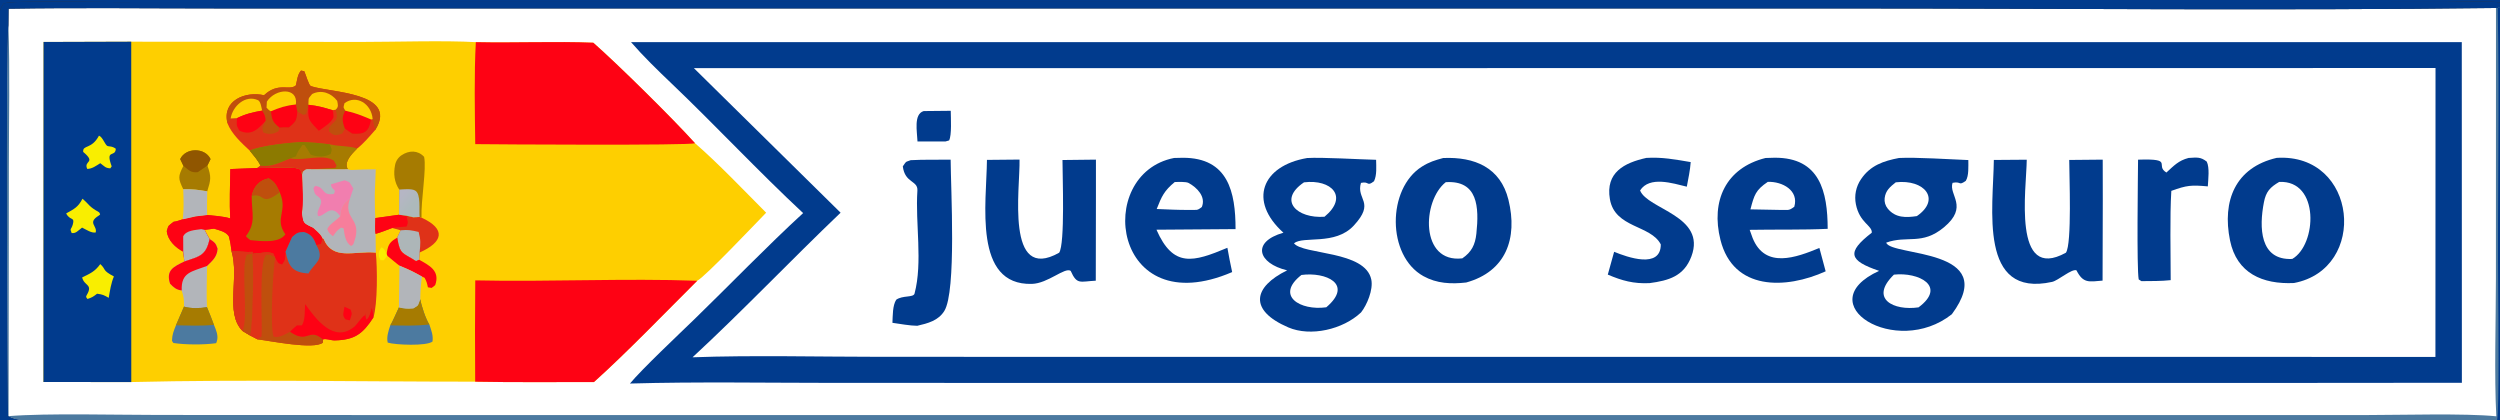 <?xml version="1.0" encoding="utf-8" ?><svg xmlns="http://www.w3.org/2000/svg" xmlns:xlink="http://www.w3.org/1999/xlink" width="357" height="60" viewBox="0 0 357 60"><rect x="0" y="0" width="357" height="60" fill="#333333" stroke="none"/><path fill="white" d="M357 0.999L357 60L356.584 60L3.04 60C2.266 59.858 1.85 59.815 1.157 59.422C1.075 59.241 0.786 6.185 1.203 3.616L1.225 1.245C11.128 1.08 21.366 1.207 31.294 1.206L87.079 1.208L263.085 1.208C293.887 1.207 325.558 1.521 356.425 1.141L356.67 1.132L357 0.999Z"/><path fill="#4C7AA0" d="M357 0.999L357 60L356.584 60L3.04 60C2.266 59.858 1.85 59.815 1.157 59.422C1.075 59.241 0.786 6.185 1.203 3.616C1.43 9.961 1.265 17.278 1.266 23.683L1.228 59.423C6.781 58.98 16.773 59.258 22.681 59.256L63.55 59.272L190.199 59.274L301.998 59.275L337.825 59.271C342.743 59.271 351.934 58.991 356.472 59.447C356.168 53.72 356.414 45.674 356.416 39.774L356.425 1.141L356.67 1.132L357 0.999Z"/><path fill="#013B8D" d="M357 0.999L357 60L356.584 60C356.906 58.389 356.77 44.728 356.746 42.358C356.606 28.702 356.965 14.752 356.67 1.132L357 0.999Z"/><path fill="#013B8D" d="M90.114 6.02L351.543 6.013L351.556 54.66L327.375 54.681L171.244 54.681L119.256 54.677C109.695 54.676 99.486 54.496 89.959 54.769C91.606 52.767 97.075 47.609 99.159 45.587C104.243 40.654 109.507 35.18 114.687 30.429C108.279 24.458 102.193 17.927 95.845 11.872C93.931 10.047 91.832 8.008 90.114 6.02Z"/><path fill="white" d="M99.089 9.734L347.792 9.714L347.779 50.967L327.375 50.965L175.881 50.962L125.683 50.954C117.179 50.953 107.325 50.708 98.894 51.022C105.938 44.514 113.005 37.087 120.037 30.374L99.089 9.734Z"/><path fill="#013B8D" d="M186.658 22.567C188.795 22.437 194.099 22.763 196.508 22.819C196.524 23.818 196.634 24.993 196.21 25.879C195.132 26.711 195.587 25.841 194.345 26.116C193.62 28.526 196.462 28.833 193.304 32.228C190.644 35.087 186.124 33.649 184.779 34.743C186.072 36.401 194.975 35.76 195.823 39.931C196.117 41.377 195.193 43.562 194.36 44.611C191.771 47.059 187.141 48.119 183.963 46.75C178.274 44.3 178.952 40.979 183.805 38.605C179.613 37.605 178.672 34.541 183.274 33.23C178.207 28.675 180.202 23.672 186.658 22.567Z"/><path fill="white" d="M185.843 39.265C189.293 38.803 193.333 40.537 189.394 43.881C185.683 44.4 182.048 42.233 185.843 39.265Z"/><path fill="white" d="M186.208 26.038C190.137 25.561 192.619 28.079 189.141 30.95C185.236 31.24 182.405 28.616 186.208 26.038Z"/><path fill="#013B8D" d="M271.177 22.561C273.633 22.433 278.51 22.759 281.078 22.857C281.071 23.764 281.173 25.101 280.711 25.83C279.617 26.591 280.141 25.857 278.825 26.106C278.237 27.863 281.18 29.488 277.582 32.471C274.451 35.066 272.349 33.564 269.345 34.65C270.013 36.651 285.77 35.359 278.723 44.873C270.742 51.205 258.153 43.358 268.334 38.678C264.022 37.216 263.645 36.047 267.289 33.232C267.386 32.202 265.55 31.836 265.022 29.174C264.771 27.929 265.036 26.635 265.754 25.588C267.089 23.604 268.991 22.982 271.177 22.561Z"/><path fill="white" d="M270.453 39.218C273.966 38.827 278.043 40.86 273.969 43.89C270.425 44.41 266.892 42.682 270.453 39.218Z"/><path fill="white" d="M270.715 26.035C274.819 25.562 277.22 28.457 273.728 30.858C272.176 31.094 270.664 31.138 269.568 29.788C269.224 29.37 269.066 28.83 269.129 28.293C269.258 27.202 269.911 26.679 270.715 26.035Z"/><path fill="#013B8D" d="M325.115 22.543C336.693 21.827 338.214 38.41 327.577 40.415C323.098 40.622 319.407 39.029 318.449 34.339C317.291 28.674 319.21 23.911 325.115 22.543Z"/><path fill="white" d="M325.465 25.98C331.295 25.687 330.86 34.967 327.331 36.978C322.658 37.203 322.593 32.442 323.289 28.876C323.583 27.365 324.157 26.749 325.465 25.98Z"/><path fill="#013B8D" d="M206.087 22.566C210.565 22.37 214.27 23.914 215.406 28.53C216.768 34.066 215.028 38.785 209.368 40.342C207.233 40.581 205.182 40.5 203.258 39.43C198.022 36.517 198.055 26.939 203.051 23.79C204.102 23.128 204.908 22.886 206.087 22.566Z"/><path fill="white" d="M206.454 26.015C211.045 25.72 211.232 29.562 210.825 33.373C210.657 34.948 210.138 35.995 208.816 36.894C202.76 37.595 203.064 28.684 206.454 26.015Z"/><path fill="#013B8D" d="M167.658 22.559C168.08 22.541 168.502 22.531 168.924 22.53C175.382 22.528 176.44 27.419 176.437 32.717L165.141 32.802C167.545 38.265 170.361 37.441 175.27 35.386C175.454 36.52 175.722 37.721 175.952 38.853C158.863 46.211 156.136 24.821 167.658 22.559Z"/><path fill="white" d="M167.749 25.998C168.206 25.983 169.356 25.925 169.728 26.125C170.945 26.781 172.233 28.109 171.621 29.557C170.92 30.121 170.93 29.948 169.88 29.977C168.351 29.997 166.715 29.905 165.178 29.846C165.897 28.018 166.241 27.249 167.749 25.998Z"/><path fill="#013B8D" d="M252.115 22.562C252.548 22.539 252.981 22.526 253.415 22.523C259.889 22.489 260.978 27.376 260.994 32.676C257.538 32.845 253.411 32.755 249.854 32.822C249.983 33.22 250.125 33.613 250.28 34.002C252.081 38.434 256.498 36.768 259.809 35.41C260.099 36.524 260.398 37.636 260.703 38.745C254.987 41.329 247.508 41.535 245.68 34.252C244.283 28.684 246.443 23.98 252.115 22.562Z"/><path fill="white" d="M252.44 25.969C254.536 25.899 256.905 27.202 256.225 29.522C255.382 30.16 255.359 29.947 254.078 29.976L249.961 29.897C250.509 27.826 250.695 27.156 252.44 25.969Z"/><path fill="#013B8D" d="M295.486 22.842L300.268 22.796L300.278 28.625L300.247 40.072C298.313 40.235 297.48 40.503 296.519 38.602C295.856 38.337 293.909 40.062 293.047 40.253C282.477 42.596 284.647 29.688 284.72 22.842L289.42 22.806C289.385 26.933 287.312 40.349 295.013 36.085C295.891 34.857 295.488 24.991 295.486 22.842Z"/><path fill="#013B8D" d="M151.723 22.851L156.5 22.795L156.499 28.125L156.477 40.083C154.239 40.189 153.798 40.719 152.895 38.68C152.055 38.117 149.663 40.474 147.355 40.54C138.938 40.778 140.876 28.991 140.937 22.832L145.59 22.787C145.689 26.867 143.541 40.436 151.245 36.09C152.104 34.853 151.717 25.074 151.723 22.851Z"/><path fill="#013B8D" d="M235.099 22.549C237.352 22.411 239.225 22.774 241.433 23.147C241.356 24.285 241.089 25.528 240.877 26.658C238.861 26.172 235.562 25.097 234.204 27.195C235.242 29.887 243.708 30.817 241.532 36.614C240.467 39.453 238.284 40.064 235.561 40.43C233.282 40.54 231.643 40.086 229.593 39.214L230.499 35.956C232.379 36.731 237.161 38.437 237.162 34.907C235.737 32.1 230.602 32.602 229.892 28.434C229.244 24.632 231.944 23.248 235.099 22.549Z"/><path fill="#013B8D" d="M130.041 22.873C131.799 22.777 133.962 22.817 135.752 22.803C135.772 26.937 136.594 41.594 134.848 44.407C133.988 45.793 132.471 46.18 130.984 46.522C129.991 46.518 128.463 46.248 127.439 46.098C127.493 45.07 127.448 43.638 127.978 42.804C128.894 42.142 130.437 42.528 130.598 41.919C131.783 37.426 130.693 31.937 131.004 27.22C131.101 25.748 129.221 26.188 128.921 23.756C129.469 22.99 129.191 23.194 130.041 22.873Z"/><path fill="#013B8D" d="M312.52 22.556C313.703 22.488 314.234 22.376 315.125 23.079C315.55 23.955 315.334 25.583 315.277 26.616C312.906 26.4 312.285 26.455 310.065 27.255C309.839 30.912 309.979 36.215 309.975 40.005C308.649 40.154 307.137 40.133 305.792 40.147L305.407 39.902C305.108 38.337 305.298 25.257 305.314 22.801C310.535 22.622 307.649 23.588 309.362 24.638C310.439 23.653 311.088 22.932 312.52 22.556Z"/><path fill="#013B8D" d="M131.905 15.861L135.766 15.822C135.78 16.836 135.924 19.322 135.532 20.053L135.029 20.198L131.019 20.205C130.963 18.782 130.442 16.291 131.905 15.861Z"/><path fill="#FECF00" d="M18.74 5.953L51.568 5.989C56.148 5.988 63.634 5.758 67.948 6.02C73.434 6.147 79.375 5.878 84.723 6.101C88.154 9.108 96.138 16.987 99.248 20.453C102.483 23.243 106.358 27.317 109.406 30.374C107.92 31.892 100.763 39.461 99.56 40.095C95.026 44.606 89.486 50.366 84.816 54.557C79.247 54.544 73.403 54.619 67.856 54.502C51.744 54.51 34.753 54.165 18.747 54.558L6.204 54.55L6.219 5.992L18.74 5.953Z"/><path fill="#013B8D" d="M6.219 5.992L18.74 5.953L18.747 54.558L6.204 54.55L6.219 5.992Z"/><path fill="#F9EE00" d="M14.319 37.712C15.223 38.544 14.511 38.544 16.265 39.478C15.852 40.454 15.708 41.49 15.523 42.532C14.838 42.142 14.666 42.046 13.864 41.943C13.302 42.377 13.164 42.469 12.493 42.696C12.309 42.428 12.213 42.431 12.392 42.126C13.321 40.551 12.02 40.866 11.73 39.62C12.894 39.042 13.541 38.792 14.319 37.712Z"/><path fill="#F9EE00" d="M11.777 28.378C12.899 29.331 12.576 29.418 14.156 30.319C14.299 30.595 14.401 30.602 14.088 30.797C12.43 31.829 13.944 32.249 13.659 33.2C13.049 33.3 12.373 32.822 11.72 32.502C11.102 32.967 10.852 33.353 10.234 33.281C9.917 32.552 10.175 32.853 10.402 32.033C10.71 30.922 9.987 31.552 9.449 30.477C10.601 29.83 11.158 29.587 11.777 28.378Z"/><path fill="#F9EE00" d="M14.132 19.373C14.655 19.553 14.99 20.66 15.334 20.846C15.509 20.94 16.001 20.827 16.538 21.244C16.465 22.557 15.004 21.193 15.949 23.752L15.748 24.041C15.009 23.981 14.994 23.803 14.321 23.305C13.729 23.673 13.149 24.118 12.457 24.121C11.882 22.884 13.817 23.32 11.88 21.695C11.776 20.635 13.069 21.381 14.132 19.373Z"/><path fill="#FE0214" d="M67.948 6.02C73.434 6.147 79.375 5.878 84.723 6.101C88.154 9.108 96.138 16.987 99.248 20.453C98.51 20.796 70.886 20.623 67.865 20.581C67.806 16.009 67.7 10.523 67.948 6.02Z"/><path fill="#FE0214" d="M67.868 40.036C78.165 40.275 89.417 39.711 99.56 40.095C95.026 44.606 89.486 50.366 84.816 54.557C79.247 54.544 73.403 54.619 67.856 54.502C67.82 49.68 67.824 44.858 67.868 40.036Z"/><path fill="#DF3218" d="M36.754 23.986C38.405 24.059 42.132 23.611 42.912 24.254L43.147 24.943C43.208 25.983 43.377 29.422 43.127 30.349C43.349 31.852 43.227 31.806 44.674 32.488C45.143 32.916 45.861 33.473 46.06 34.047L46.195 34.073C47.51 37.301 50.648 35.771 53.666 36.077C53.889 38.144 53.939 43.463 53.319 45.338C51.815 47.651 50.675 48.552 47.788 48.61C47.235 48.621 46.519 48.298 46.123 48.478L46.108 48.936C44.776 49.957 38.708 48.69 36.785 48.462L35.729 47.912L34.626 47.252C32.092 44.697 34.212 39.676 33.054 35.825C32.96 34.996 32.888 34.56 32.678 33.752C32.251 33.073 31.348 32.905 30.56 32.654L29.221 32.827C29.374 33.113 29.77 33.902 29.929 34.127C29.419 36.532 28.49 36.609 26.326 37.343L26.168 35.942C25.051 35.359 23.94 34.304 23.814 32.994C24.095 32.057 23.988 32.326 24.802 31.663C25.062 31.673 25.811 31.405 26.101 31.312L27.94 30.898L29.571 30.701C30.448 30.793 32.102 30.91 32.869 31.194C32.751 28.991 32.853 26.38 32.889 24.144L36.754 23.986Z"/><path fill="#FE0214" d="M36.754 23.986C38.405 24.059 42.132 23.611 42.912 24.254L43.147 24.943C43.208 25.983 43.377 29.422 43.127 30.349C43.349 31.852 43.227 31.806 44.674 32.488C45.143 32.916 45.861 33.473 46.06 34.047L45.834 34.824L45.162 34.988C44.795 34.005 44.469 33.453 43.389 33.13C42.519 33.154 42.36 33.282 41.714 33.851L40.779 35.931C40.682 36.976 40.836 37.003 40.282 37.772C39.595 37.572 39.745 37.542 39.297 36.807L39.008 36.23C38.383 35.846 37.011 36.206 36.029 36.243L36.11 35.977C35.05 36.017 34.104 35.918 33.054 35.825C32.96 34.996 32.888 34.56 32.678 33.752C32.251 33.073 31.348 32.905 30.56 32.654L29.221 32.827C29.374 33.113 29.77 33.902 29.929 34.127C29.419 36.532 28.49 36.609 26.326 37.343L26.168 35.942C25.051 35.359 23.94 34.304 23.814 32.994C24.095 32.057 23.988 32.326 24.802 31.663C25.062 31.673 25.811 31.405 26.101 31.312L27.94 30.898L29.571 30.701C30.448 30.793 32.102 30.91 32.869 31.194C32.751 28.991 32.853 26.38 32.889 24.144L36.754 23.986Z"/><path fill="#B2B5BA" d="M28.747 32.724L29.221 32.827C29.374 33.113 29.77 33.902 29.929 34.127C29.419 36.532 28.49 36.609 26.326 37.343L26.168 35.942L26.16 33.751C26.592 32.877 27.86 32.858 28.747 32.724Z"/><path fill="#A67B01" d="M35.938 27.984C36.225 26.655 37.039 25.714 38.363 25.473C39.262 25.957 39.481 26.5 39.95 27.471C41.165 30.251 39.11 31.136 40.75 33.458C39.864 34.781 37.227 34.435 35.742 34.291C35.579 34.156 35.217 33.883 35.12 33.721C36.576 31.783 35.956 30.591 35.938 27.984Z"/><path fill="#BF4F0D" d="M35.938 27.984C36.225 26.655 37.039 25.714 38.363 25.473C39.262 25.957 39.481 26.5 39.95 27.471C37.107 29.582 37.94 27.472 35.938 27.984Z"/><path fill="#BF4F0D" d="M33.054 35.825C34.104 35.918 35.05 36.017 36.11 35.977L36.029 36.243C37.011 36.206 38.383 35.846 39.008 36.23L39.297 36.807C38.978 38.433 38.533 46.875 39.081 48.062C39.761 48.295 40.514 47.833 41.167 47.512C41.253 47.47 41.338 47.425 41.422 47.379C44.049 49.196 44.03 46.667 46.123 48.478L46.108 48.936C44.776 49.957 38.708 48.69 36.785 48.462L35.729 47.912L34.626 47.252C32.092 44.697 34.212 39.676 33.054 35.825Z"/><path fill="#DF3218" d="M33.054 35.825C34.104 35.918 35.05 36.017 36.11 35.977L36.029 36.243C36.277 37.478 36.118 46.786 35.729 47.912L34.626 47.252C32.092 44.697 34.212 39.676 33.054 35.825Z"/><path fill="#BF4F0D" d="M34.626 47.252C35.538 45.459 34.325 37.91 35.262 36.356L36.029 36.243C36.277 37.478 36.118 46.786 35.729 47.912L34.626 47.252Z"/><path fill="#DF3218" d="M36.029 36.243C37.011 36.206 38.383 35.846 39.008 36.23L39.297 36.807C38.562 36.343 38.788 36.34 38.014 36.373C36.93 37.372 37.492 46.096 37.353 48.043L36.785 48.462L35.729 47.912C36.118 46.786 36.277 37.478 36.029 36.243Z"/><path fill="#FE0214" d="M42.396 46.465L43.108 46.466C43.596 45.735 43.505 44.426 43.567 43.418C45.089 45.536 47.651 49.013 50.524 46.712C51.075 46.27 51.619 45.233 52.142 45.009L52.346 44.417C52.157 44.985 52.124 45.104 52.337 45.66C52.821 45.232 52.869 44.656 53.087 43.959C53.087 44.098 53.295 44.432 53.319 45.338C51.815 47.651 50.675 48.552 47.788 48.61C47.235 48.621 46.519 48.298 46.123 48.478C44.03 46.667 44.049 49.196 41.422 47.379C41.644 47.106 42.117 46.712 42.396 46.465Z"/><path fill="#4C7AA0" d="M41.714 33.851C42.36 33.282 42.519 33.154 43.389 33.13C44.469 33.453 44.795 34.005 45.162 34.988C46.447 37.11 44.941 37.471 44.049 39.053C41.764 38.914 41.196 38.019 40.779 35.931L41.714 33.851Z"/><path fill="#FE0214" d="M49.191 43.804L50.073 44.206C50.339 44.95 50.208 44.89 49.955 45.755L49.31 45.597C48.836 44.918 49.041 44.836 49.191 43.804Z"/><path fill="#DF3218" d="M37.706 13.598C39.75 11.67 41.326 13.013 42.254 12.191C42.44 11.403 42.493 10.611 42.99 10.077L43.45 10.171C43.667 10.639 44.101 12.194 44.395 12.297C47.071 13.237 56.817 13.153 53.662 18.431C53.633 18.48 53.602 18.528 53.569 18.575C52.801 19.442 51.916 20.511 51.01 21.204C50.451 21.782 49.492 22.694 49.5 23.558C49.5 23.774 49.562 23.985 49.678 24.166L44.624 24.171C43.743 24.179 43.778 24.03 43.247 24.527L43.147 24.943L42.912 24.254C42.132 23.611 38.405 24.059 36.754 23.986L37.194 23.67C36.951 23.018 36.133 22.09 35.668 21.513C34.482 20.413 33.072 19.122 32.484 17.61C31.657 14.333 35.066 12.991 37.706 13.598Z"/><path fill="#BF4F0D" d="M37.706 13.598C39.75 11.67 41.326 13.013 42.254 12.191C42.44 11.403 42.493 10.611 42.99 10.077L43.45 10.171C43.667 10.639 44.101 12.194 44.395 12.297C47.071 13.237 56.817 13.153 53.662 18.431C53.633 18.48 53.602 18.528 53.569 18.575L53.216 17.016L53 17.064C52.664 18.776 52.129 19.236 50.298 19.085C49.928 18.844 49.6 18.629 49.248 18.362C49.22 18.467 48.951 18.932 48.88 19.058C47.977 19.421 47.623 19.401 46.969 18.747C46.916 17.276 48.648 17.777 47.918 15.672L47.502 15.735C46.167 15.34 45.449 15.115 44.04 14.963L44.03 15.209L43.708 16.292L43.302 16.41L42.461 15.92C42.38 16.942 42.365 17.264 41.549 17.957C41.449 18.041 41.347 18.121 41.243 18.199C40.779 18.178 40.359 18.199 39.896 18.219L39.778 18.725C39.108 19.18 38.297 19.24 37.59 18.905C37.33 18.137 37.508 18.177 37.921 17.256C37.916 16.594 37.75 16.355 37.434 15.793C36.073 16.033 35.1 16.252 33.836 16.873L32.936 16.917L32.484 17.61C31.657 14.333 35.066 12.991 37.706 13.598Z"/><path fill="#FE0214" d="M49.313 15.803C50.827 16.142 51.58 16.471 53 17.064C52.664 18.776 52.129 19.236 50.298 19.085C49.928 18.844 49.6 18.629 49.248 18.362C49.187 18.209 49.133 18.054 49.085 17.897C48.831 17.039 48.894 16.563 49.313 15.803Z"/><path fill="#FE0214" d="M38.682 15.887C39.952 15.348 40.872 15.058 42.252 14.908L42.461 15.92C42.38 16.942 42.365 17.264 41.549 17.957C41.449 18.041 41.347 18.121 41.243 18.199C40.779 18.178 40.359 18.199 39.896 18.219C38.901 17.394 38.839 17.093 38.682 15.887Z"/><path fill="#FECF00" d="M38.11 14.503C39.35 12.596 42.596 12.425 42.252 14.908C40.872 15.058 39.952 15.348 38.682 15.887C38.436 15.798 38.246 15.564 38.061 15.373L38.11 14.503Z"/><path fill="#FECF00" d="M44.04 14.963C44.098 13.91 43.941 14.192 44.575 13.426C45.888 12.762 47.289 13.27 48.15 14.399C48.245 14.931 48.4 15.26 47.918 15.672L47.502 15.735C46.167 15.34 45.449 15.115 44.04 14.963Z"/><path fill="#FECF00" d="M32.936 16.917C33.206 15.155 35.049 13.485 36.843 14.306C37.232 14.485 37.326 15.364 37.434 15.793C36.073 16.033 35.1 16.252 33.836 16.873L32.936 16.917Z"/><path fill="#FECF00" d="M49.313 15.803C48.979 15.217 49.023 15.453 49.197 14.736C50.887 13.475 53.045 14.795 53.216 17.016L53 17.064C51.58 16.471 50.827 16.142 49.313 15.803Z"/><path fill="#A67B01" d="M43.076 20.277C44.527 20.338 45.639 20.428 47.08 20.605C48.513 20.945 49.68 20.782 51.01 21.204C50.451 21.782 49.492 22.694 49.5 23.558C49.5 23.774 49.562 23.985 49.678 24.166L44.624 24.171C43.743 24.179 43.778 24.03 43.247 24.527L43.147 24.943L42.912 24.254C42.132 23.611 38.405 24.059 36.754 23.986L37.194 23.67C36.951 23.018 36.133 22.09 35.668 21.513C37.15 20.803 41.358 20.374 43.076 20.277Z"/><path fill="#8C7A00" d="M43.076 20.277C44.527 20.338 45.639 20.428 47.08 20.605C47.411 21.452 47.444 21.186 47.218 21.978C46.593 22.371 45.655 22.41 44.962 22.254C44.755 22.206 44.553 22.144 44.355 22.068C44.07 21.589 43.823 21.192 43.505 20.733L43.185 20.701C42.859 21.184 42.411 21.766 42.277 22.319C42.141 22.367 41.537 22.571 41.455 22.628C39.981 23.217 38.772 23.877 37.194 23.67C36.951 23.018 36.133 22.09 35.668 21.513C37.15 20.803 41.358 20.374 43.076 20.277Z"/><path fill="#DF3218" d="M41.455 22.628C43.425 23.014 46.139 21.899 47.688 22.953L48.07 23.649L47.892 23.969L44.624 24.171C43.743 24.179 43.778 24.03 43.247 24.527L43.147 24.943L42.912 24.254C42.132 23.611 38.405 24.059 36.754 23.986L37.194 23.67C38.772 23.877 39.981 23.217 41.455 22.628Z"/><path fill="#FE0214" d="M33.836 16.873C35.1 16.252 36.073 16.033 37.434 15.793C37.75 16.355 37.916 16.594 37.921 17.256C36.827 18.472 35.887 19.442 34.185 18.658C33.679 17.747 33.82 17.988 33.836 16.873Z"/><path fill="#FE0214" d="M44.04 14.963C45.449 15.115 46.167 15.34 47.502 15.735C47.614 15.983 47.61 16.459 47.625 16.748C47.301 17.532 46.247 18.16 45.528 18.675C45.419 18.564 45.312 18.453 45.205 18.34C44 17.07 43.983 16.972 44.03 15.209L44.04 14.963Z"/><path fill="#B2B5BA" d="M43.147 24.943L43.247 24.527C43.778 24.03 43.743 24.179 44.624 24.171L49.678 24.166L50.136 24.278C51.309 24.215 52.485 24.18 53.66 24.173L53.519 27.739C53.535 28.597 53.516 30.352 53.609 31.136C53.59 31.762 53.525 32.822 53.633 33.395L53.666 36.077C50.648 35.771 47.51 37.301 46.195 34.073L46.06 34.047C45.861 33.473 45.143 32.916 44.674 32.488C43.227 31.806 43.349 31.852 43.127 30.349C43.377 29.422 43.208 25.983 43.147 24.943Z"/><path fill="#ADB6B8" d="M43.127 30.349C44.172 31.091 44.713 30.951 44.959 31.73L44.674 32.488C43.227 31.806 43.349 31.852 43.127 30.349Z"/><path fill="#F17EAF" d="M49.209 25.748C50.101 26.046 49.861 25.989 50.455 26.922L49.972 28.365C49.03 29.011 48.625 29.631 48.581 30.872C48.514 30.78 48.443 30.691 48.37 30.604C47.131 29.145 46.345 30.942 45.423 30.861C44.969 29.848 46.716 28.902 45.294 27.977C44.881 27.709 44.864 27.326 44.764 26.87L45.005 26.543C46.505 26.72 45.877 27.999 47.669 27.69C48.117 26.906 47.332 27.243 47.257 26.318C47.907 26.123 48.557 25.933 49.209 25.748Z"/><path fill="#F77E9B" d="M48.581 30.872C48.625 29.631 49.03 29.011 49.972 28.365C48.913 31.386 51.753 31.09 50.612 34.416C50.473 34.824 50.511 34.91 50.142 35.123C49.304 34.641 49.192 33.471 49.066 32.605L48.694 32.506C48.078 32.953 47.965 33.127 47.551 33.737C47.084 33.363 46.951 33.271 46.73 32.719C47.047 31.987 47.807 31.669 48.581 30.872Z"/><path fill="#B2B5BA" d="M29.929 34.127C30.62 34.588 30.827 34.709 31.074 35.518C30.992 36.674 30.385 37.189 29.566 37.977C29.553 39.735 29.462 42.159 29.556 43.866C28.55 44.04 27.258 44.075 26.274 43.786C26.286 42.736 26.247 42.484 25.95 41.476C25.176 41.39 24.783 41.035 24.285 40.508C23.657 38.583 24.801 38.078 26.326 37.343C28.49 36.609 29.419 36.532 29.929 34.127Z"/><path fill="#FE0214" d="M29.929 34.127C30.62 34.588 30.827 34.709 31.074 35.518C30.992 36.674 30.385 37.189 29.566 37.977C27.367 38.807 25.842 38.864 25.95 41.476C25.176 41.39 24.783 41.035 24.285 40.508C23.657 38.583 24.801 38.078 26.326 37.343C28.49 36.609 29.419 36.532 29.929 34.127Z"/><path fill="#DF3218" d="M56.983 30.665L58.05 30.804L59.014 31.024L59.925 30.986L60.19 31.076C63.772 32.731 63.252 34.582 59.918 36.062L59.859 37.088L59.407 37.291C57.462 36.022 57.128 36.437 56.722 33.928L57.207 32.89L55.996 32.555C55.313 32.813 54.308 33.224 53.633 33.395C53.525 32.822 53.59 31.762 53.609 31.136C54.728 30.968 55.861 30.82 56.983 30.665Z"/><path fill="#ADB6B8" d="M57.207 32.89C58.335 32.784 58.67 32.868 59.78 33.119C60.11 34.353 60.043 34.783 59.918 36.062L59.859 37.088L59.407 37.291C57.462 36.022 57.128 36.437 56.722 33.928L57.207 32.89Z"/><path fill="#FE0214" d="M56.983 30.665L58.05 30.804C58.189 31.59 58.355 31.731 58.055 32.352C57.751 32.382 56.131 32.475 55.996 32.555C55.313 32.813 54.308 33.224 53.633 33.395C53.525 32.822 53.59 31.762 53.609 31.136C54.728 30.968 55.861 30.82 56.983 30.665Z"/><path fill="#A67B01" d="M57.011 27.072C56.292 25.992 56.169 24.817 56.419 23.553C56.531 22.982 56.867 22.48 57.353 22.16C58.421 21.451 59.667 21.431 60.563 22.397C60.929 24.117 60.108 28.536 60.19 31.076L59.925 30.986L59.014 31.024L58.05 30.804L56.983 30.665L57.011 27.072Z"/><defs><linearGradient id="gradient_0" gradientUnits="userSpaceOnUse" x1="57.255" y1="28.057" x2="58.842" y2="29.321"><stop offset="0" stop-color="#B5B6C4"/><stop offset="1" stop-color="#ADB9BB"/></linearGradient></defs><path fill="url(#gradient_0)" d="M57.011 27.072C57.607 27.038 58.778 26.912 59.259 27.201L59.3 27.225C60.149 27.734 59.809 30.009 59.925 30.986L59.014 31.024L58.05 30.804L56.983 30.665L57.011 27.072Z"/><path fill="#4C7AA0" d="M60.014 42.729C60.157 43.634 60.814 45.609 61.315 46.344C61.601 47.22 61.878 47.855 61.764 48.77C60.931 49.45 56.447 49.261 55.369 48.927C55.164 48.179 55.48 47.195 55.733 46.459C55.891 46.293 56.801 44.255 56.965 43.9C57.872 44.092 58.104 44.113 59.028 44.043C59.86 43.542 59.627 43.724 60.014 42.729Z"/><path fill="#A67B01" d="M60.014 42.729C60.157 43.634 60.814 45.609 61.315 46.344C59.302 46.547 57.763 46.504 55.733 46.459C55.891 46.293 56.801 44.255 56.965 43.9C57.872 44.092 58.104 44.113 59.028 44.043C59.86 43.542 59.627 43.724 60.014 42.729Z"/><path fill="#4C7AA0" d="M26.274 43.786C27.258 44.075 28.55 44.04 29.556 43.866C29.893 44.7 30.244 45.544 30.551 46.388C30.631 46.573 30.706 46.76 30.777 46.948C31.059 47.697 31.182 48.309 30.863 49.008C29.164 49.251 26.454 49.245 24.76 48.98L24.556 48.678C24.593 47.729 24.777 47.342 25.121 46.456L26.274 43.786Z"/><path fill="#A67B01" d="M26.274 43.786C27.258 44.075 28.55 44.04 29.556 43.866C29.893 44.7 30.244 45.544 30.551 46.388C28.799 46.566 26.893 46.49 25.121 46.456L26.274 43.786Z"/><path fill="#A67B01" d="M26.191 23.686L25.73 22.72C26.509 21.049 29.283 21.035 30.067 22.718L29.62 23.644C30.194 25.282 30.111 25.656 29.595 27.322C28.246 27.104 27.56 26.985 26.165 27.021C25.429 25.459 25.402 25.228 26.191 23.686Z"/><path fill="#905600" d="M26.191 23.686L25.73 22.72C26.509 21.049 29.283 21.035 30.067 22.718L29.62 23.644L28.233 24.591C27.256 24.666 27.064 24.383 26.191 23.686Z"/><path fill="#FE0214" d="M56.722 33.928C57.128 36.437 57.462 36.022 59.407 37.291L59.859 37.088C61.317 37.912 62.879 38.668 62.144 40.717L61.644 41.115L61.105 41.03C60.971 40.42 60.933 40.223 60.634 39.676L60.256 39.489L59.235 38.936C58.613 38.593 57.712 38.227 57.043 37.934C56.823 37.801 55.58 36.749 55.303 36.522L55.212 36.327C55.238 36.069 55.281 35.814 55.338 35.562C55.549 34.664 55.989 34.38 56.722 33.928Z"/><path fill="#B2B5BA" d="M57.043 37.934C57.712 38.227 58.613 38.593 59.235 38.936L60.256 39.489C60.081 40.747 60.041 41.47 60.014 42.729C59.627 43.724 59.86 43.542 59.028 44.043C58.104 44.113 57.872 44.092 56.965 43.9L57.043 37.934Z"/><path fill="#B2B5BA" d="M26.165 27.021C27.56 26.985 28.246 27.104 29.595 27.322C29.562 28.448 29.555 29.574 29.571 30.701L27.94 30.898L26.101 31.312C26.267 29.727 26.218 28.611 26.165 27.021Z"/><path fill="#F9EE00" d="M55.303 36.522L54.801 37.167L54.364 37.158C53.942 36.563 54.015 35.828 54.484 35.305C54.981 35.593 54.939 35.752 55.212 36.327L55.303 36.522Z"/><path fill="#013B8D" fill-opacity="0.984" d="M0 1.5C0.118 1.106 0.296 0.851 0.51 0.504C1.288 0.018 14.292 0.3 16.302 0.291L59.316 0.275L270.944 0.283L332.429 0.289L349.318 0.274C351.159 0.27 355.488 0.089 357 0.352L357 0.999L356.67 1.132L356.425 1.141C325.558 1.521 293.887 1.207 263.085 1.208L87.079 1.208L31.294 1.206C21.366 1.207 11.128 1.08 1.225 1.245L1.203 3.616C0.786 6.185 1.075 59.241 1.157 59.422C1.85 59.815 2.266 59.858 3.04 60L0 60L0 1.5Z"/><path fill="#013B8D" d="M0 0L357 0L357 0.352C355.488 0.089 351.159 0.27 349.318 0.274L332.429 0.289L270.944 0.283L59.316 0.275L16.302 0.291C14.292 0.3 1.288 0.018 0.51 0.504C0.296 0.851 0.118 1.106 0 1.5L0 0Z"/></svg>